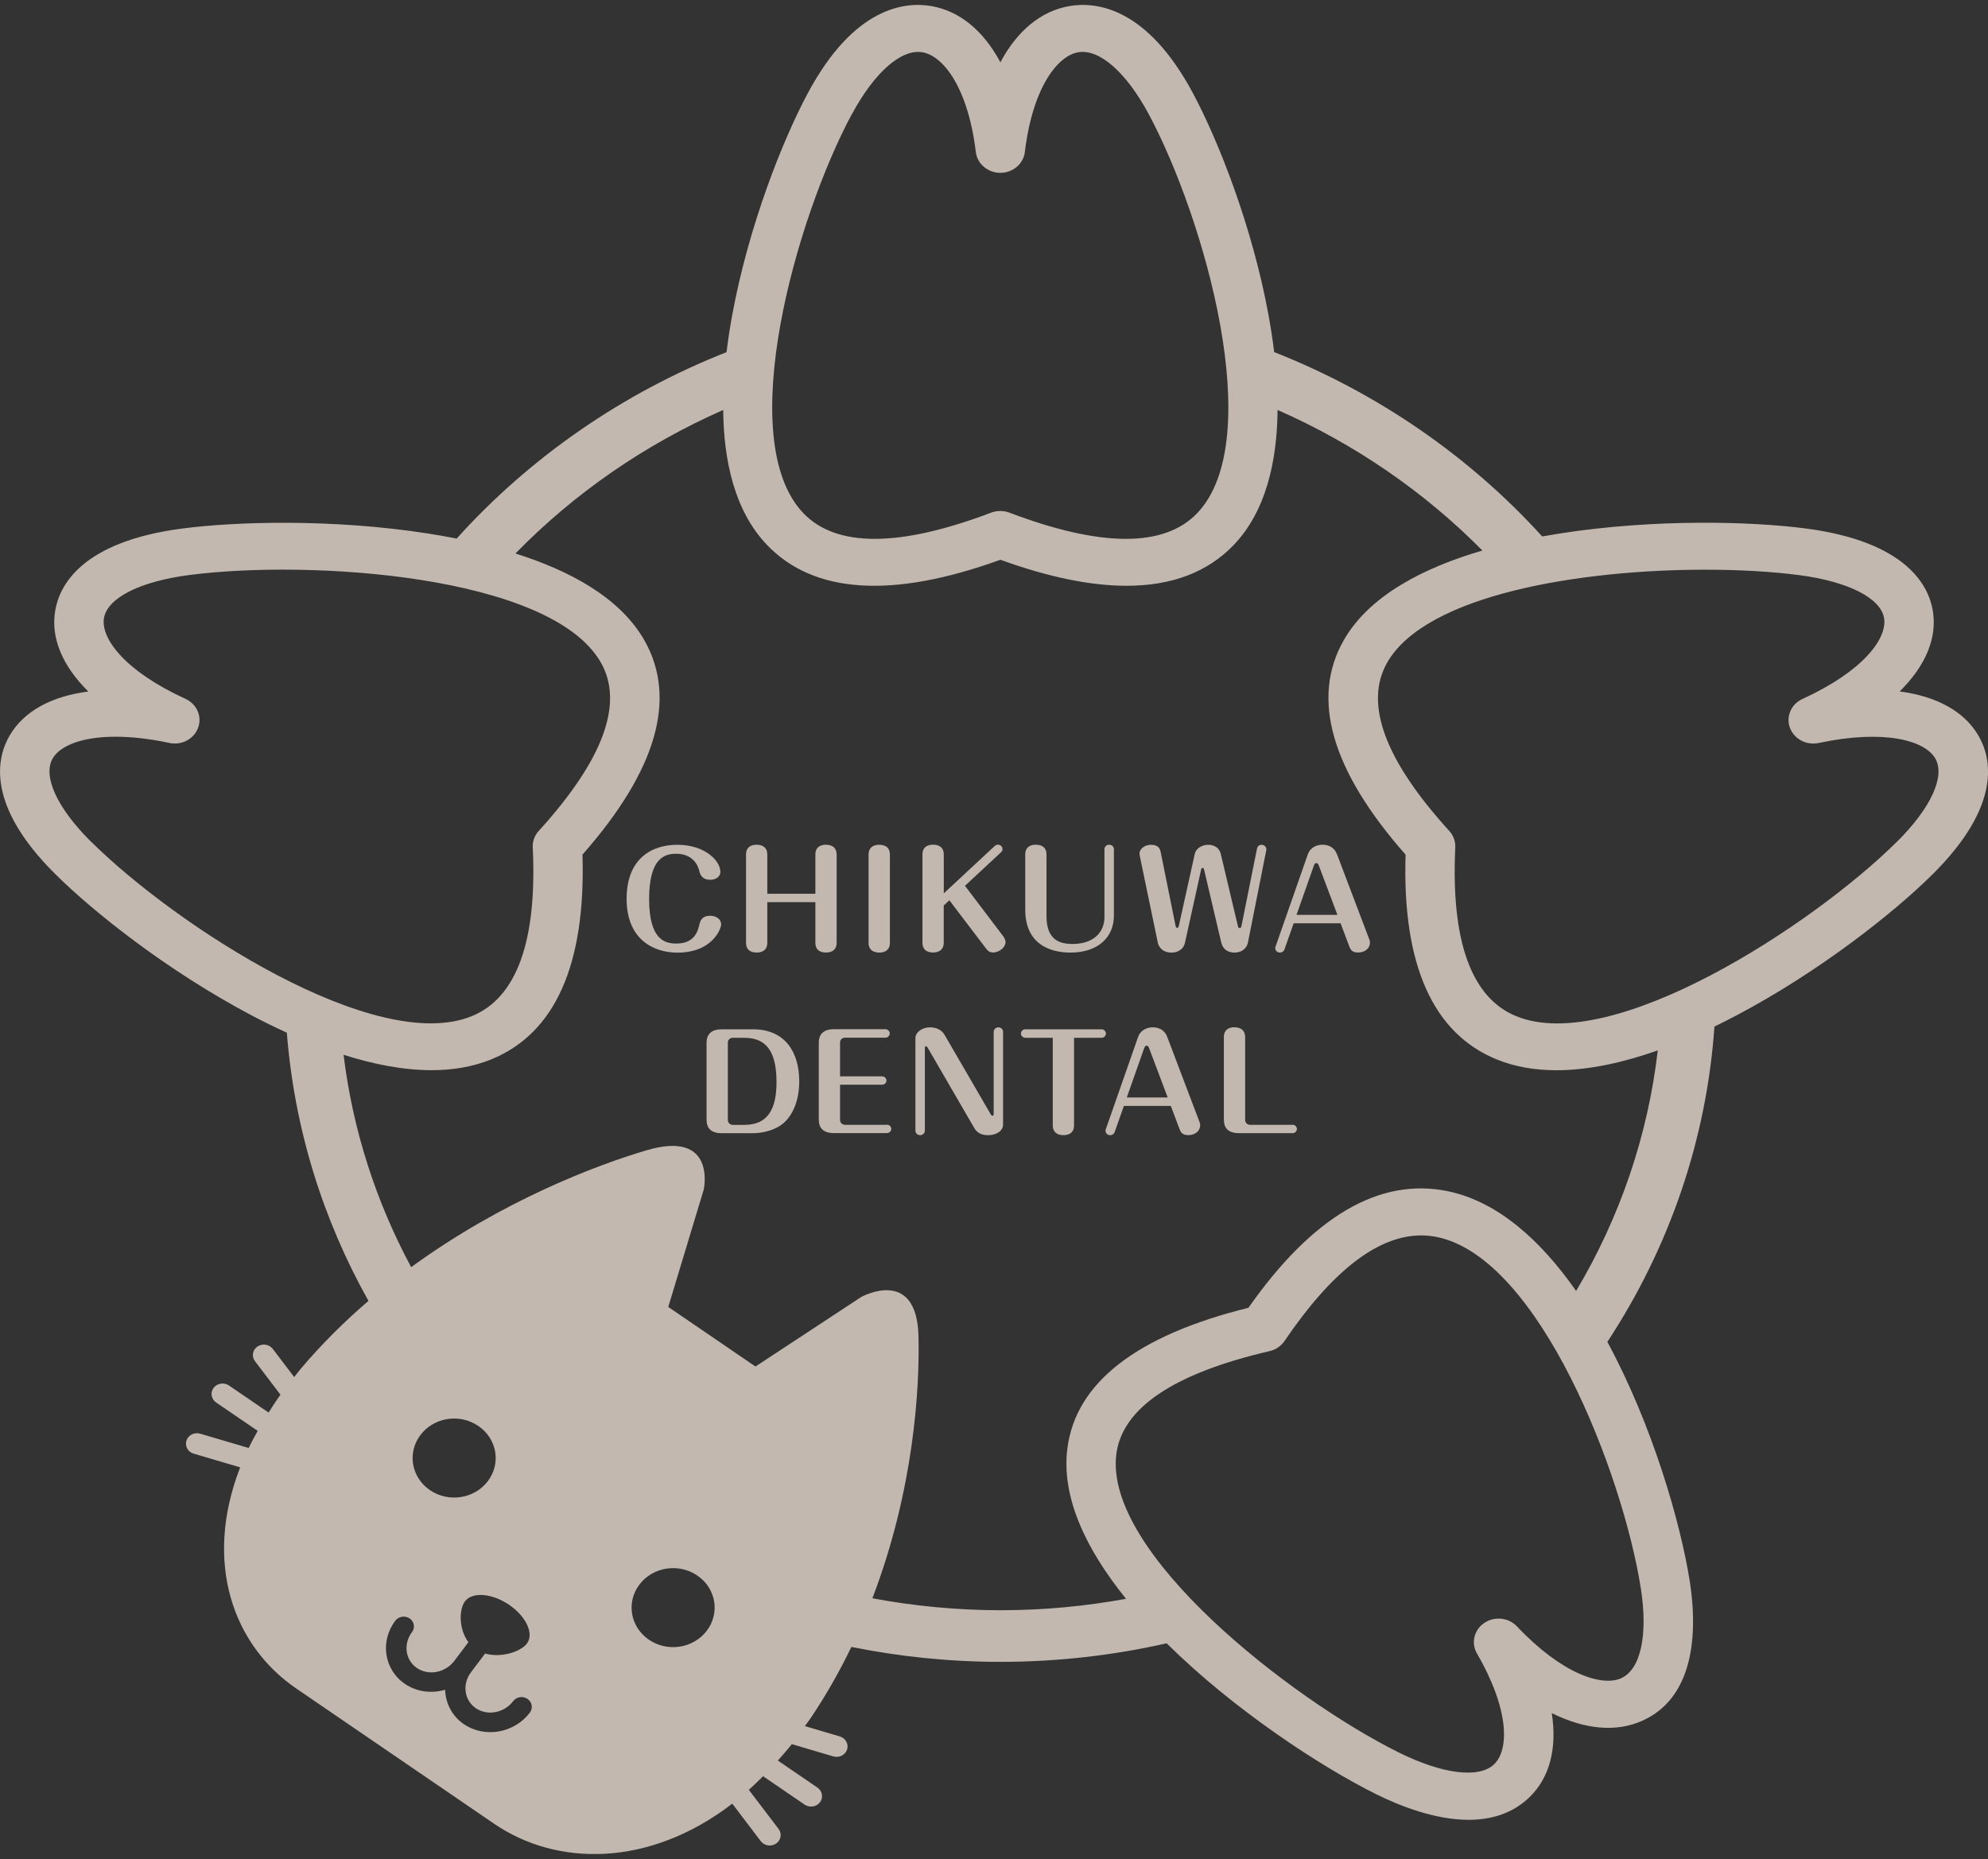 <svg width="278" height="260" viewBox="0 0 278 260" fill="none" xmlns="http://www.w3.org/2000/svg">
<rect x="0" y="0" width="278" height="260" fill="#333333" stroke="none"/>
<g opacity="0.7">
<g clip-path="url(#clip0_2515_4461)">
<path d="M100.842 129.239C100.842 128.623 100.226 128.073 99.328 128.073C98.102 128.073 97.907 128.838 97.79 129.351C97.579 130.204 97.142 131.957 94.589 131.957C93.051 131.957 90.771 131.519 90.771 125.734C90.771 119.949 92.981 119.4 94.55 119.4C97.064 119.4 97.68 121.279 97.79 121.813C97.868 122.125 98.063 123.039 99.328 123.039C99.905 123.039 100.733 122.749 100.733 121.925C100.733 120.41 98.617 118.145 94.706 118.145C91.193 118.145 87.625 120.024 87.625 125.704C87.625 131.385 91.388 133.227 94.729 133.227C99.624 133.227 100.85 129.885 100.85 129.247L100.842 129.239Z" fill="#FFF1E6"/>
<path d="M116.995 131.846V119.504C116.995 118.628 116.456 118.138 115.48 118.138C115.27 118.138 114.021 118.138 114.021 119.504V124.999H107.299V119.504C107.299 118.628 106.76 118.138 105.8 118.138C105.566 118.138 104.324 118.138 104.324 119.504V131.846C104.324 133.212 105.55 133.212 105.823 133.212C106.034 133.212 107.299 133.212 107.299 131.846V126.165H114.021V131.846C114.021 133.212 115.246 133.212 115.519 133.212C115.73 133.212 116.995 133.212 116.995 131.846Z" fill="#FFF1E6"/>
<path d="M122.983 133.219C123.178 133.219 124.443 133.219 124.443 131.853V119.511C124.443 118.635 123.928 118.145 122.944 118.145C122.733 118.145 121.461 118.145 121.461 119.511V131.853C121.461 133.219 122.71 133.219 122.976 133.219H122.983Z" fill="#FFF1E6"/>
<path d="M134.937 123.885L139.981 119.192C140.113 119.066 140.191 118.918 140.191 118.754C140.191 118.368 139.863 118.13 139.543 118.13C139.294 118.13 139.137 118.279 139.098 118.316L131.978 124.94V119.497C131.978 118.62 131.44 118.13 130.479 118.13C130.245 118.13 128.996 118.13 128.996 119.497V131.838C128.996 133.205 130.222 133.205 130.495 133.205C130.706 133.205 131.971 133.205 131.971 131.838V126.633L132.759 125.905L137.904 132.677C138.115 132.952 138.365 133.205 138.864 133.205C139.824 133.205 140.613 132.418 140.613 131.764C140.613 131.564 140.519 131.252 140.308 130.962L134.937 123.878V123.885Z" fill="#FFF1E6"/>
<path d="M149.699 133.219C153.501 133.219 155.765 131.118 155.765 128.051V118.776C155.765 118.39 155.46 118.138 155.093 118.138C154.726 118.138 154.445 118.412 154.445 118.776V128.274C154.445 130.413 152.868 132.016 150.011 132.016C148.208 132.016 146.342 131.489 146.342 128.125V119.504C146.342 118.628 145.826 118.138 144.843 118.138C144.609 118.138 143.367 118.138 143.367 119.504V127.19C143.367 132.685 147.763 133.219 149.699 133.219Z" fill="#FFF1E6"/>
<path d="M172.661 133.219C173.566 133.219 174.347 132.692 174.519 131.779L177.072 118.91C177.165 118.457 176.783 118.145 176.416 118.145C176.15 118.145 175.838 118.331 175.783 118.657L173.613 129.469C173.574 129.618 173.535 129.796 173.363 129.796C173.176 129.796 173.113 129.596 173.098 129.484L170.717 119.445C170.412 118.182 169.202 118.145 168.952 118.145C168.257 118.145 167.282 118.509 167.071 119.445L164.861 129.417C164.822 129.581 164.783 129.766 164.612 129.766C164.455 129.766 164.424 129.588 164.377 129.417L162.324 119.244C162.246 118.821 162.09 118.145 160.942 118.145C160.154 118.145 159.35 118.657 159.35 119.385C159.35 119.437 159.35 119.497 159.404 119.786L161.903 131.816C162.059 132.566 162.691 133.227 163.823 133.227C164.518 133.227 165.47 132.9 165.705 131.838L167.953 121.665C167.969 121.539 168.008 121.39 168.164 121.39C168.296 121.39 168.351 121.516 168.39 121.665L170.771 131.779C171.076 133.056 172.075 133.219 172.653 133.219H172.661Z" fill="#FFF1E6"/>
<path d="M186.947 119.452C186.525 118.353 185.581 118.138 184.933 118.138C184.105 118.138 183.223 118.539 182.895 119.452L178.367 132.395C178.328 132.469 178.328 132.521 178.328 132.596C178.328 132.982 178.656 133.219 178.984 133.219C179.156 133.219 179.484 133.145 179.616 132.781L180.904 129.128H187.47L188.641 132.247C188.813 132.707 188.985 133.212 189.906 133.212C190.983 133.212 191.577 132.536 191.577 131.823C191.577 131.697 191.561 131.601 191.483 131.385L186.955 119.445L186.947 119.452ZM181.303 127.947L183.684 121.19C183.777 120.937 183.855 120.7 184.09 120.7C184.261 120.7 184.355 120.863 184.472 121.175L187.025 127.947H181.303Z" fill="#FFF1E6"/>
<path d="M105.316 143.95H100.936C99.499 143.95 98.805 144.611 98.805 145.866V156.581C98.805 157.821 99.476 158.482 100.936 158.482H105.292C106.776 158.482 108.501 157.992 109.539 157.093C110.843 155.979 111.764 153.952 111.764 151.212C111.764 147.121 109.75 143.95 105.316 143.95ZM104.121 157.316H102.451C102.084 157.316 101.779 156.989 101.779 156.655V145.776C101.779 145.45 102.084 145.138 102.451 145.138H104.098C107.267 145.138 108.587 147.202 108.587 151.331C108.587 155.074 107.392 157.316 104.113 157.316H104.121Z" fill="#FFF1E6"/>
<path d="M123.999 157.308H118.144C117.777 157.308 117.473 156.997 117.473 156.648V151.702H123.328C123.71 151.702 123.96 151.427 123.96 151.115C123.96 150.826 123.71 150.529 123.328 150.529H117.473V145.761C117.473 145.435 117.777 145.123 118.144 145.123H123.788C124.155 145.123 124.421 144.848 124.421 144.521C124.421 144.246 124.194 143.935 123.788 143.935H116.629C115.193 143.935 114.498 144.595 114.498 145.85V156.566C114.498 157.806 115.169 158.467 116.629 158.467H123.999C124.366 158.467 124.632 158.192 124.632 157.88C124.632 157.568 124.382 157.294 123.999 157.294V157.308Z" fill="#FFF1E6"/>
<path d="M139.613 143.675C139.285 143.675 138.957 143.935 138.957 144.313V155.764C138.957 155.853 138.942 156.039 138.785 156.039C138.692 156.039 138.614 155.964 138.497 155.764L132.103 144.752C131.681 144.002 130.877 143.675 130.049 143.675C128.956 143.675 128.012 144.351 128.012 145.19V158.118C128.012 158.482 128.301 158.757 128.683 158.757C129.027 158.757 129.331 158.482 129.331 158.118V146.526C129.331 146.452 129.355 146.326 129.503 146.326C129.597 146.326 129.659 146.4 129.729 146.526L136.217 157.717C136.638 158.467 137.294 158.757 138.192 158.757C139.269 158.757 140.269 158.207 140.269 157.257V144.313C140.269 143.927 139.964 143.675 139.597 143.675H139.613Z" fill="#FFF1E6"/>
<path d="M154.033 143.95H143.4C142.978 143.95 142.768 144.276 142.768 144.551C142.768 144.841 143.017 145.138 143.4 145.138H147.218V157.39C147.218 158.267 147.756 158.757 148.732 158.757C148.92 158.757 150.192 158.757 150.192 157.39V145.138H154.033C154.4 145.138 154.65 144.848 154.65 144.536C154.65 144.262 154.416 143.95 154.033 143.95Z" fill="#FFF1E6"/>
<path d="M163.213 144.989C162.791 143.89 161.846 143.675 161.198 143.675C160.371 143.675 159.489 144.076 159.161 144.989L154.633 157.932C154.594 158.007 154.594 158.059 154.594 158.133C154.594 158.519 154.922 158.757 155.242 158.757C155.413 158.757 155.741 158.682 155.874 158.318L157.162 154.665H163.728L164.899 157.784C165.071 158.244 165.243 158.749 166.164 158.749C167.241 158.749 167.834 158.073 167.834 157.361C167.834 157.234 167.819 157.138 167.741 156.922L163.213 144.982V144.989ZM157.568 153.484L159.949 146.727C160.043 146.474 160.121 146.237 160.355 146.237C160.527 146.237 160.629 146.4 160.738 146.712L163.291 153.484H157.568Z" fill="#FFF1E6"/>
<path d="M180.739 157.309H174.79C174.423 157.309 174.119 156.997 174.119 156.648V145.034C174.119 144.158 173.58 143.667 172.604 143.667C172.394 143.667 171.145 143.667 171.145 145.034V156.573C171.145 157.814 171.816 158.474 173.276 158.474H180.739C181.161 158.474 181.356 158.148 181.356 157.888C181.356 157.598 181.122 157.301 180.739 157.301V157.309Z" fill="#FFF1E6"/>
<path d="M276.625 102.818C274.634 99.454 270.785 97.375 265.648 96.699C269.247 93.142 270.918 89.244 270.286 85.427C269.708 81.922 266.624 75.758 252.517 73.909C245.015 72.929 231.508 72.521 218.127 74.608C217.323 74.734 216.495 74.875 215.66 75.023C205.449 63.773 192.559 54.907 178.179 49.241C177.968 47.489 177.702 45.781 177.406 44.162C175.087 31.449 170.255 19.449 166.819 13.033C160.371 0.966 153.243 0.216 149.566 0.847C145.569 1.53 142.243 4.308 139.893 8.711C137.543 4.315 134.21 1.53 130.22 0.847C126.543 0.216 119.415 0.966 112.959 13.04C109.524 19.456 104.699 31.456 102.373 44.169C102.076 45.788 101.81 47.489 101.6 49.248C87.102 54.966 74.111 63.937 63.861 75.32C62.502 75.053 61.159 74.816 59.871 74.615C46.49 72.528 32.984 72.937 25.481 73.917C11.366 75.758 8.29 81.922 7.713 85.434C7.08 89.251 8.751 93.15 12.35 96.707C7.213 97.375 3.356 99.454 1.373 102.826C-0.454 105.922 -2.054 112.576 7.822 122.333C13.068 127.524 23.405 135.796 35.271 142.049C36.794 142.85 38.417 143.652 40.112 144.425C41.173 157.932 45.186 170.623 51.526 181.932C48.223 184.769 45.022 187.925 42.048 191.437C41.72 191.824 41.454 192.202 41.142 192.588L38.144 188.645C37.645 187.992 36.692 187.851 35.997 188.319C35.31 188.794 35.154 189.707 35.654 190.361L39.222 195.054C38.613 195.893 38.09 196.717 37.559 197.549L32.016 193.762C31.329 193.294 30.369 193.442 29.869 194.096C29.377 194.749 29.533 195.663 30.22 196.138L36.036 200.111C35.591 200.913 35.154 201.715 34.779 202.509L27.995 200.504C27.183 200.267 26.324 200.697 26.075 201.47C25.879 202.086 26.122 202.732 26.645 203.088C26.777 203.178 26.926 203.252 27.09 203.296L33.585 205.212C28.386 218.601 32.672 230.155 41.408 236.126C43.469 237.537 45.483 238.91 47.403 240.225C47.403 240.225 54.227 244.888 63.111 250.962C65.032 252.277 67.038 253.651 69.107 255.061C77.843 261.032 90.725 261.203 102.404 252.247L106.385 257.49C106.487 257.616 106.604 257.735 106.737 257.824C107.26 258.18 107.978 258.195 108.532 257.824C109.219 257.349 109.375 256.435 108.876 255.782L104.715 250.309C105.386 249.715 106.042 249.069 106.705 248.408L112.522 252.381C113.209 252.849 114.169 252.7 114.669 252.047C115.16 251.393 115.004 250.48 114.317 250.005L108.774 246.217C109.43 245.475 110.086 244.732 110.726 243.923L116.534 245.638C117.346 245.876 118.205 245.445 118.455 244.673C118.697 243.901 118.252 243.084 117.44 242.846L112.553 241.398C112.834 240.997 113.131 240.633 113.412 240.21C115.59 236.957 117.456 233.646 119.056 230.326C125.786 231.685 132.757 232.413 139.893 232.413C147.747 232.413 155.562 231.537 163.142 229.821C172.636 239.207 184.783 247.116 192.403 250.903C195.674 252.529 200.624 254.505 205.37 254.505C208.478 254.505 211.499 253.658 213.904 251.319C216.738 248.557 217.76 244.457 216.995 239.579C221.593 241.866 225.997 242.297 229.666 240.648C237.535 237.121 237.2 226.947 236.302 221.192C235.022 213.032 231.095 199.346 224.771 187.665C233.507 174.388 238.66 159.217 239.745 143.563C240.775 143.066 241.775 142.561 242.735 142.056C254.594 135.803 264.938 127.531 270.184 122.34C280.06 112.576 278.468 105.922 276.633 102.833L276.625 102.818ZM119.103 16.018C122.249 10.137 126.036 6.81 128.987 7.308C131.93 7.813 135.381 12.32 136.458 21.261C136.661 22.917 138.136 24.172 139.885 24.172C141.634 24.172 143.117 22.917 143.313 21.261C144.39 12.32 147.841 7.813 150.784 7.308C153.743 6.803 157.529 10.137 160.668 16.018C168.404 30.483 177.273 61.501 167.397 71.786C162.791 76.583 153.961 76.553 141.158 71.697C140.744 71.541 140.315 71.466 139.877 71.466C139.44 71.466 139.011 71.541 138.597 71.697C125.786 76.553 116.964 76.583 112.358 71.786C102.482 61.494 111.351 30.483 119.087 16.018H119.103ZM12.795 117.781C7.986 113.029 5.917 108.529 7.385 106.041C8.392 104.333 11.374 103.033 16.16 103.033C18.314 103.033 20.828 103.293 23.694 103.902C25.411 104.266 27.129 103.353 27.706 101.771C28.284 100.197 27.519 98.459 25.942 97.739C17.417 93.84 14.075 89.259 14.536 86.452C15.004 83.63 19.556 81.32 26.426 80.422C43.336 78.216 77.047 80.407 84.026 92.66C87.282 98.37 84.354 106.293 75.337 116.207C74.759 116.845 74.455 117.662 74.501 118.501C75.126 131.6 72.261 139.546 65.984 142.108C52.525 147.603 24.63 129.469 12.803 117.774L12.795 117.781ZM66.897 199.428C69.505 201.21 70.098 204.655 68.225 207.135C66.351 209.616 62.729 210.18 60.121 208.398C57.514 206.616 56.92 203.17 58.794 200.69C60.667 198.21 64.29 197.645 66.897 199.428ZM74.096 239.512C71.917 242.393 67.78 243.113 64.86 241.123C63.189 239.98 62.307 238.183 62.245 236.319C60.363 236.861 58.294 236.638 56.623 235.495C53.704 233.504 53.102 229.539 55.281 226.658C55.741 226.042 56.647 225.908 57.287 226.346C57.935 226.784 58.076 227.646 57.615 228.254C56.366 229.91 56.67 232.16 58.302 233.274C59.934 234.388 62.268 233.943 63.525 232.287L65.5 229.665C64.134 227.824 64.173 225.076 65.024 223.947C66.046 222.589 68.818 222.811 71.207 224.445C73.596 226.079 74.704 228.499 73.682 229.858C72.831 230.987 70.106 231.9 67.834 231.254L65.859 233.876C64.61 235.532 64.915 237.782 66.538 238.896C68.162 240.009 70.512 239.564 71.761 237.908C72.222 237.292 73.127 237.158 73.768 237.596C74.416 238.034 74.556 238.896 74.096 239.504V239.512ZM98.844 228.054C96.97 230.534 93.348 231.098 90.74 229.316C88.133 227.534 87.539 224.089 89.413 221.608C91.287 219.128 94.909 218.564 97.517 220.346C100.124 222.128 100.717 225.574 98.844 228.054ZM226.715 234.7C224.014 235.91 218.455 234.143 212.124 227.452C210.952 226.212 208.985 226.004 207.556 226.977C206.128 227.943 205.691 229.777 206.534 231.24C211.101 239.118 211.038 244.695 208.954 246.722C206.854 248.764 201.732 248.133 195.588 245.081C180.466 237.559 154.336 217.183 156.108 203.356C156.936 196.91 164.149 192.061 177.538 188.957C178.397 188.757 179.139 188.252 179.623 187.546C186.282 177.729 192.7 172.776 198.735 172.776C199.476 172.776 200.218 172.851 200.944 172.999C215.262 175.94 226.941 206.096 229.455 222.15C230.478 228.678 229.424 233.482 226.707 234.7H226.715ZM220.399 180.536C215.442 173.452 209.422 168.016 202.412 166.583C192.903 164.638 183.542 170.118 174.58 182.898C158.95 186.767 150.433 193.376 149.261 202.561C148.379 209.43 151.916 216.737 157.467 223.598C151.697 224.653 145.811 225.195 139.893 225.195C133.975 225.195 127.792 224.616 121.992 223.524C127.816 208.338 128.62 194.036 128.44 186.863C128.198 177.068 120.43 181.39 120.43 181.39L105.644 191.111L93.449 182.779L98.414 166.346C98.414 166.346 100.241 157.962 90.404 160.873C83.48 162.922 70.293 167.883 57.498 177.217C52.618 168.135 49.34 158.125 48.044 147.514C52.119 148.813 56.335 149.667 60.347 149.667C63.275 149.667 66.101 149.214 68.709 148.152C77.648 144.499 81.926 134.868 81.45 119.519C91.825 107.749 94.737 97.665 90.1 89.533C86.688 83.548 79.607 79.783 72.081 77.407C80.302 68.979 90.201 62.147 101.131 57.335C101.202 64.442 102.724 71.481 107.275 76.226C113.833 83.058 124.802 83.749 139.893 78.283C146.599 80.712 152.486 81.922 157.537 81.922C163.861 81.922 168.865 80.021 172.511 76.226C177.062 71.481 178.585 64.442 178.655 57.335C189.405 62.065 199.156 68.756 207.299 76.991C199.281 79.338 191.529 83.192 187.906 89.541C183.269 97.672 186.181 107.756 196.556 119.526C196.072 134.875 200.358 144.506 209.29 148.16C211.889 149.222 214.715 149.675 217.651 149.675C222.288 149.675 227.175 148.539 231.821 146.898C230.454 158.734 226.567 170.2 220.399 180.551V180.536ZM265.203 117.781C253.368 129.477 225.474 147.618 212.022 142.115C205.745 139.553 202.88 131.608 203.505 118.509C203.544 117.67 203.247 116.845 202.669 116.214C193.644 106.301 190.725 98.377 193.98 92.667C199.429 83.11 221.141 79.672 238.457 79.672C243.336 79.672 247.864 79.947 251.58 80.429C258.45 81.328 263.01 83.637 263.47 86.459C263.931 89.266 260.59 93.848 252.064 97.746C250.479 98.467 249.722 100.204 250.3 101.778C250.878 103.353 252.603 104.266 254.313 103.91C263.541 101.949 269.154 103.568 270.614 106.048C272.081 108.536 270.013 113.036 265.203 117.788V117.781Z" fill="#FFF1E6"/>
</g>
</g>
<defs>
<clipPath id="clip0_2515_4461">
<rect width="278" height="258.588" fill="white" transform="translate(0 0.691)"/>
</clipPath>
</defs>
</svg>
